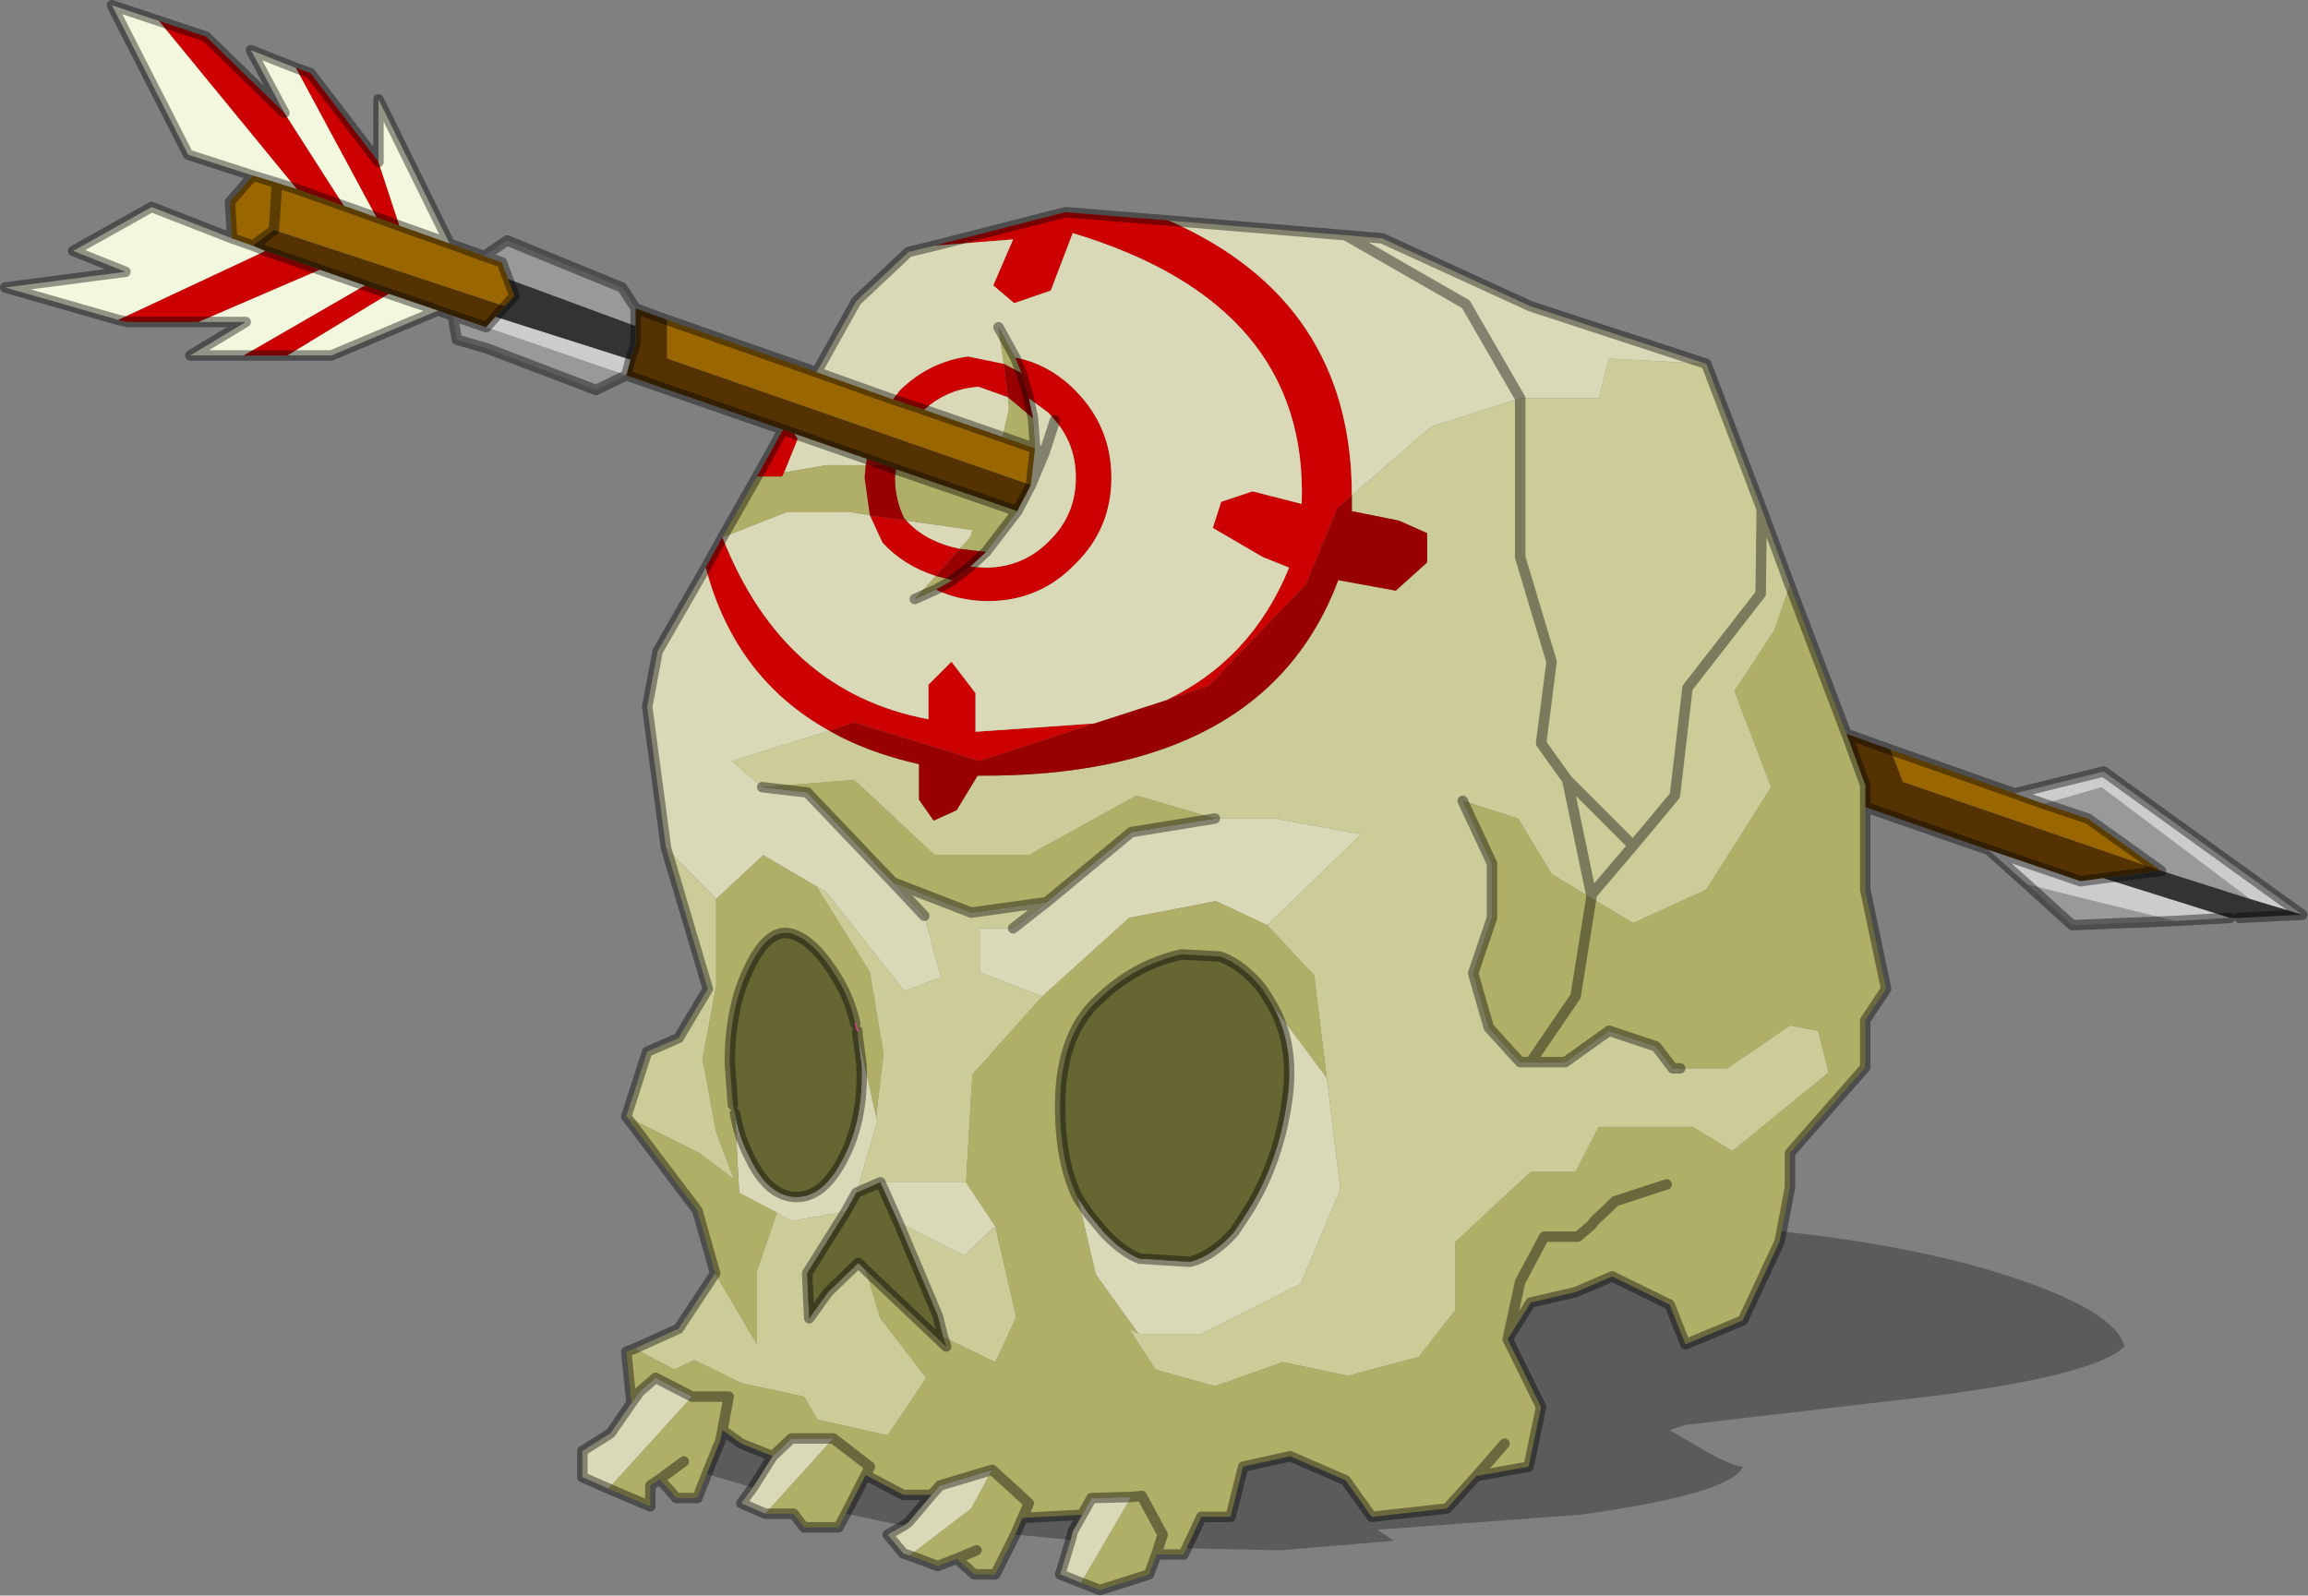 <?xml version="1.0"?>
<svg xmlns="http://www.w3.org/2000/svg" xmlns:xlink="http://www.w3.org/1999/xlink" width="197.35px" height="136.45px"><rect width="100%" height="100%" fill="#808080" stroke="none"/><g transform="matrix(1, 0, 0, 1, -176.3, -132.25)"><use xlink:href="#object-0" width="110.35" height="76.3" transform="matrix(1.788, 0, 0, 1.788, 176.3, 132.25)"/></g><defs><g transform="matrix(1, 0, 0, 1, 0.25, 0.25)" id="object-0"><use xlink:href="#object-1" width="110.35" height="76.3" transform="matrix(1, 0, 0, 1, -0.25, -0.25)"/></g><g transform="matrix(1, 0, 0, 1, 0.25, 0.25)" id="object-1"><path fill-rule="evenodd" fill="#cc0000" stroke="none" d="M7.35 0.75L9.6 1.5L13.35 5.15L16.2 9.6L13.95 8.8L7.35 0.75M13.9 3L14.6 3.25L17.85 7.5L18.85 10.55L17.75 10.15L13.9 3M44.45 11.5L50.7 9.9L55.65 10.3Q64.4 14.15 64.4 23.45L63.7 24.05L62.2 27.7L57.55 32.55L55.5 33.25Q59.6 31.3 61.4 26.9L60.15 26.4L57.75 25L58.15 23.75L59.65 23.25L62 23.85Q62.35 14.3 51.05 10.9L50 13.65L48.25 14.25L47.25 13.4L48.2 11.2L44.45 11.5M33.5 26.9L34.3 25.45Q37.2 32.85 44.15 34.15L44.15 32.5L45.25 31.4L46.4 32.9L46.4 34.75L52.1 34.35L46.6 36.15L40.6 34.3L39.4 34.7Q34.9 32.2 33.5 26.9M35.95 22.55L37.2 20.3L37.75 20.5L37.9 20.75L37.25 22.35L37.15 22.55L35.95 22.55M13.5 16.75L11.4 16.75L17.2 13.4L18.35 13.8L13.5 16.75M9.25 15.15L5.85 15.15L5.4 15.05L12.45 11.75L15.05 12.65L9.25 15.15M48.6 17.6L48.3 16.85Q49.9 17.15 51.15 18.4Q52.9 20.15 52.9 22.6Q52.9 25.05 51.15 26.75Q49.45 28.5 47 28.5Q45.65 28.5 44.5 27.95L45.3 27.5L46.15 26.85L46.85 26.9Q48.65 26.9 49.9 25.65Q51.2 24.4 51.2 22.6Q51.2 21 50.2 19.85L49.9 19.5L48.95 18.8L48.6 17.6M42.45 18.85L42.8 18.4Q44.2 17.05 46.05 16.8L47.75 17.15L47.95 18.75L46.55 18.25Q45.05 18.35 43.95 19.35L42.45 18.85M43.1 24.65Q44 25.65 45.65 26L44.5 27.3Q42.95 26.8 41.95 25.7L41.35 24.4L43.1 24.65M41.2 21.7L41.9 21.95L41.15 22L41.2 21.7"/><path fill-rule="evenodd" fill="#f2f7dd" stroke="none" d="M7.35 0.75L13.95 8.8L13 8.5L11.85 8.15L8.75 7.15L5.1 0L7.35 0.75M16.2 9.6L13.35 5.15L11.75 2.15L13.9 3L17.75 10.15L16.2 9.6M17.85 7.5L17.85 4.5L21.25 11.4L18.85 10.55L17.85 7.5M20.7 14.6L15.6 16.75L13.5 16.75L18.35 13.8L20.7 14.6M11.4 16.75L8.85 16.75L11.5 15.15L9.25 15.15L15.05 12.65L17.2 13.4L11.4 16.75M5.4 15.05L0 13.5L5.75 12.75L3.25 11.75L7 9.65L10.85 11.15L11.85 11.5L12.45 11.75L5.4 15.05"/><path fill-rule="evenodd" fill="#996600" stroke="none" d="M13.95 8.8L16.2 9.6L17.75 10.15L18.85 10.55L21.25 11.4L22.9 12L23.75 12.3L24.05 13.1L24.35 13.9L23.9 14.4L12.85 10.75L11.85 11.5L10.85 11.15L10.75 9.4L11.85 8.15L13 8.5L12.85 10.75L13 8.5L13.95 8.8M31.65 15.05L38.8 17.55L42.45 18.85L43.95 19.35L47.7 20.65L49.25 21.2L49.05 22.95L31.65 16.9L31.65 15.05M90.15 35.6L96.1 37.7L97.5 38.2L99.6 38.9L103.1 41.4L90.75 37.15L90.15 35.6"/><path fill-rule="evenodd" fill="#999999" stroke="none" d="M22.9 12L24 11.25L29.5 13.5L30.15 14.5L30.15 15.35L24.05 13.1L23.75 12.3L22.9 12M103.75 43.8L98.85 44L96.7 42.05L103.75 43.8M29.7 17.7L28.25 18.4L23 16.4L21.6 16L21.4 14.85L23 15.4L29.7 17.7M103.1 41.4L99.6 38.9L97.5 38.2L100.25 37.4L107.35 42.75L103.1 41.4"/><path fill-rule="evenodd" fill="#543201" stroke="none" d="M30.15 14.5L31.65 15.05L31.65 16.9L49.05 22.95L48.4 24.2L42.6 22.2L41.9 21.95L41.2 21.7L37.75 20.5L37.2 20.3L29.7 17.7L29.9 16.95L30.15 16.15L30.15 15.35L30.15 14.5M88.05 34.85L90.15 35.6L90.75 37.15L103.1 41.4L100.35 41.75L99.25 41.9L94.85 40.4L88.95 38.35L88.95 37.3L88.05 34.85M21.4 14.85L20.7 14.6L18.35 13.8L17.2 13.4L15.05 12.65L12.45 11.75L11.85 11.5L12.85 10.75L23.9 14.4L23.45 14.9L23 15.4L21.4 14.85"/><path fill-rule="evenodd" fill="#d9d9b7" stroke="none" d="M38.8 17.55L40.7 14.15L43.2 11.8L44.45 11.5L48.2 11.2L47.25 13.4L48.25 14.25L50 13.65L51.05 10.9Q62.35 14.3 62 23.85L59.65 23.25L58.15 23.75L57.75 25L60.15 26.4L61.4 26.9Q59.6 31.3 55.5 33.25L52.1 34.35L46.4 34.75L46.4 32.9L45.25 31.4L44.15 32.5L44.15 34.15Q37.2 32.85 34.3 25.45L37.35 24.25L40.5 24.25L41.35 24.4L41.95 25.7Q42.95 26.8 44.5 27.3L43.5 28.4L44.5 27.95Q45.65 28.5 47 28.5Q49.45 28.5 51.15 26.75Q52.9 25.05 52.9 22.6Q52.9 20.15 51.15 18.4Q49.9 17.15 48.3 16.85L47.5 15.4L47.75 17.15L46.05 16.8Q44.2 17.05 42.8 18.4L42.45 18.85L38.8 17.55M55.65 10.3L64.1 11L65.85 11.15L72.95 14.4L81.35 17.15L76.7 16.9L76.2 18.8L72.45 18.8L68.2 20.15L64.4 23.45Q64.4 14.15 55.65 10.3M51.45 75.45L50.45 75.05L50.95 73.4L51.05 73L51.5 72.2L51.95 71.4L53.85 71.35L51.45 75.45M43.25 74.15L42.95 74.05L42.2 73.15L43 72.7L43.2 72.55L44.3 71.25L44.7 70.8L47.2 70.05L46.2 71.9L43.25 74.15M36.35 72.15L35.2 71.65L35.75 70.9L36.7 69.4L37.6 68.55L39.6 68.55L36.35 72.15M28.85 70.95L27.6 70.4L27.6 69.15L28.95 68.3L29.95 66.85L30.35 66.3L31.1 65.65L32.85 66.55L28.85 70.95M31.6 40.3L30.7 33.55L31.2 30.9L33.5 26.9Q34.9 32.2 39.4 34.7L34.75 36.15L36.2 37.4L38.35 37.65L42.45 41.95L43.95 43.55L44.75 46.5L43 47.15L39.25 42.4L38.8 42.15L36.25 40.65L34 42.75L31.6 40.3M43.95 19.35Q45.05 18.35 46.55 18.25L47.95 18.75L48 19.3L47.7 20.65L43.95 19.35M49.25 21.2L49.15 19.75L48.95 18.8L49.9 19.5L50.2 19.85Q51.2 21 51.2 22.6Q51.2 24.4 49.9 25.65Q48.65 26.9 46.85 26.9L46.15 26.85L46.9 26.15L48.4 24.2L49.05 22.95L49.25 21.2L49.7 21.4L50.2 19.85L49.7 21.4L49.25 21.2M49.05 22.95L49.7 21.4L49.05 22.95M43.1 24.65L46.25 25.1L46.15 25.45L45.65 26Q44 25.65 43.1 24.65M64.1 11L69.85 14.3L72.45 18.8L69.85 14.3L64.1 11M37.75 20.5L41.2 21.7L41.15 22L39.25 22L37.25 22.35L37.9 20.75L37.75 20.5M57.85 38.9L60.7 38.9L64.85 39.65L60.35 44L57.9 42.85L53.75 43.65L49.6 47.4L46.6 46.25L46.6 44.15L48.2 44.15L49.8 42.9L53.85 39.55L57.85 38.9M63.2 51.3L63.85 56.65L61.95 61.15L57.2 63.55L54.2 63.55L52.15 60.7L51.3 57.05L51.8 57.8L52.55 58.7Q53.45 59.65 54.25 59.95L56.65 60.1Q57.7 59.85 58.75 58.7L59.25 57.95Q60.85 55.55 61.3 52.4Q61.7 49.7 60.55 47.75L63.2 51.3M34.9 53Q35.1 54.15 35.6 55.1Q36.5 57 37.85 57Q39.15 57 40.1 55.1Q41.05 53.25 40.95 50.7L40.75 49.15L41.65 53.15L41.7 53.4L40.7 56.8L40.2 57.7L37.6 58.15L36.9 57.75L35.1 56.8L34.9 53M45.95 56.3L47.35 58.4L45.85 59.8L42.7 58.2L41.85 56.3L45.95 56.3"/><path fill-rule="evenodd" fill="#cccc99" stroke="none" d="M81.35 17.15L84 24.1L85.35 27.75L84.6 29.9L82.7 32.8L84.45 37.4L81.35 42.3L77.85 43.9L75.85 42.7L73.95 41.55L72.35 38.9L69.7 38.05L71.1 41.05L71.1 43.65L70.2 46.3L70.95 48.9L72.45 50.55L72.95 50.55L74.6 50.55L76.7 49.05L78.95 49.8L79.75 50.85L80.1 50.85L82.35 50.85L85.35 48.8L86.7 49.05L87.2 51.05L82.6 54.8L80.7 53.65L76.2 53.65L75.1 55.8L72.95 55.8L69.35 59.15L69.35 62.4L67.6 64.65L64.2 65.55L61.1 64.9L57.85 66.05L55 65.25L53.75 63.3L54.2 63.55L57.2 63.55L61.95 61.15L63.85 56.65L63.2 51.3L62.6 46.4L60.35 44L64.85 39.65L60.7 38.9L57.85 38.9L54.1 37.8L48.95 40.65L44.45 40.65L40.6 37.05L36.2 37.4L34.75 36.15L39.4 34.7Q41.25 35.75 43.7 36.3L43.7 38L44.4 39L45.5 38.5L46.5 36.85Q60.2 36.95 63.75 27.5L66.5 28L68 26.65L68 25.25L66.65 24.65L64.4 24.2L64.4 23.45L68.2 20.15L72.45 18.8L72.45 26.4L73.95 31.4L73.45 35.3L74.7 37.05L75.85 42.55L75.85 42.7L75.85 42.55L74.7 37.05L73.45 35.3L73.95 31.4L72.45 26.4L72.45 18.8L76.2 18.8L76.7 16.9L81.35 17.15M30.1 64.25L32.2 63.3L33.95 60.65L35.95 64.05L35.95 60.55L36.9 57.75L37.6 58.15L40.2 57.7L38.35 60.65L38.45 62.8L39.35 61.55L40.8 60.15L41.15 60.5L41.85 62.8L44.05 65.65L42.2 68.4L38.85 67.65L38.2 66.55L35.2 65.9L32.95 64.8L32 65.25L30.1 64.25M29.7 53.15L30.7 50.05L32.2 49.4L33.6 47.05L31.6 40.3L34 42.75L34 46.9L33.35 50.4L34 53.9L34.85 56.15L33.2 54.9L29.7 53.15M43.95 43.55L42.45 41.95L46.2 43.4L49.8 42.9L48.2 44.15L46.6 44.15L46.6 46.25L49.6 47.4L46.25 51.15L45.95 56.3L41.85 56.3L40.7 56.8L41.7 53.4L41.65 53.15L42 50.15L41.35 46.25L38.8 42.15L39.25 42.4L43 47.15L44.75 46.5L43.95 43.55M47.35 58.4L48.35 62.75L47.35 64.9L44.85 63.7L44.6 62.7L42.7 58.2L45.85 59.8L47.35 58.4M75.85 42.55L77.85 40.2L79.85 37.8L80.45 32.65L83.95 28.15L84 24.1L83.95 28.15L80.45 32.65L79.85 37.8L77.85 40.2L75.85 42.55M77.85 40.2L74.7 37.05L77.85 40.2"/><path fill-rule="evenodd" fill="#b0af68" stroke="none" d="M85.35 27.75L88.05 34.85L88.95 37.3L88.95 38.35L88.95 42.3L89.95 47.05L88.95 48.55L88.95 50.8L85.35 54.9L85.35 56.55L84.95 58.65L84.85 59.15L83.1 62.9L80.35 64.05L79.6 62.15L76.85 60.8L75.1 61.55L72.95 62.05L71.85 63.8L72.45 61.05L73.6 58.9L75.2 58.9L75.85 58.35L76 58.15L77 57.2L79.45 56.4L77 57.2L76 58.15L75.85 58.35L75.2 58.9L73.6 58.9L72.45 61.05L71.85 63.8L73.45 67.05L72.85 69.9L70.35 70.35L68.95 71.9L65.35 72.3L64.1 70.55L61.45 69.4L59.2 69.9L58.6 72.3L57.2 72.3L56.5 73.8L56.35 74.1L55.05 74.1L54.7 75.05L52.35 75.8L51.45 75.45L53.85 71.35L51.95 71.4L51.5 72.2L48.65 72.35L48.95 71.65L47.2 70.05L48.95 71.65L48.65 72.35L48.3 73.15L47.35 75.05L46.35 75.05L45.5 74.3L44.6 74.65L43.25 74.15L46.2 71.9L47.2 70.05L44.7 70.8L44.3 71.25L42.95 71.25L41.15 70.3L41.35 69.9L39.6 68.55L37.6 68.55L36.7 69.4L35.2 68.8L34.3 68.15L34.2 68.65L33.55 70.25L33.1 71.4L32.1 71.4L31.3 70.5L30.85 70.8L30.85 71.8L28.85 70.95L32.85 66.55L31.1 65.65L30.35 66.3L29.95 66.85L29.7 64.4L30.1 64.25L32 65.25L32.95 64.8L35.2 65.9L38.2 66.55L38.85 67.65L42.2 68.4L44.05 65.65L41.85 62.8L41.15 60.5L45 64.15L44.85 63.7L47.35 64.9L48.35 62.75L47.35 58.4L45.95 56.3L46.25 51.15L49.6 47.4L53.75 43.65L57.9 42.85L60.35 44L62.6 46.4L63.2 51.3L60.55 47.75L60.15 47.1Q59.2 45.9 58.1 45.5L56.25 45.4Q54 45.9 52.25 47.6Q50.45 49.25 50.45 52.65Q50.45 55.35 51.3 57.05L52.15 60.7L54.2 63.55L53.75 63.3L55 65.25L57.85 66.05L61.1 64.9L64.2 65.55L67.6 64.65L69.35 62.4L69.35 59.15L72.95 55.8L75.1 55.8L76.2 53.65L80.7 53.65L82.6 54.8L87.2 51.05L86.7 49.05L85.35 48.8L82.35 50.85L80.1 50.85L79.75 50.85L78.95 49.8L76.7 49.05L74.6 50.55L72.95 50.55L72.45 50.55L70.95 48.9L70.2 46.3L71.1 43.65L71.1 41.05L69.7 38.05L72.35 38.9L73.95 41.55L75.85 42.7L77.85 43.9L81.35 42.3L84.45 37.4L82.7 32.8L84.6 29.9L85.35 27.75M40.2 72.15L39.85 72.8L38.2 72.8L37.7 72.15L36.35 72.15L39.6 68.55L41.35 69.9L41.15 70.3L40.2 72.15M33.95 60.65L33.1 57.65L29.7 53.15L33.2 54.9L34.85 56.15L34 53.9L33.35 50.4L34 46.9L34 42.75L36.25 40.65L38.8 42.15L41.35 46.25L42 50.15L41.65 53.15L40.75 49.15L40.75 49.05L40.65 48.7Q40.35 47.4 39.7 46.4Q38.6 44.65 37.55 44.4Q36.5 44.15 35.6 46Q34.65 47.9 34.65 50.6L34.8 52.6L34.9 53L35.1 56.8L36.9 57.75L35.95 60.55L35.95 64.05L33.95 60.65M34.3 25.45L35.95 22.55L37.15 22.55L37.25 22.35L39.25 22L41.15 22L41.1 22.6L41.35 24.4L40.5 24.25L37.35 24.25L34.3 25.45M48.6 17.6L47.75 17.15L47.5 15.4L48.3 16.85L48.6 17.6M47.7 20.65L48 19.3L47.95 18.75L49.15 19.75L49.25 21.2L47.7 20.65M45.3 27.5L44.5 27.95L43.5 28.4L44.5 27.3L45.3 27.5M45.65 26L46.15 25.45L46.25 25.1L43.1 24.65L43 24.55Q42.55 23.65 42.55 22.6L42.6 22.2L48.4 24.2L46.9 26.15L45.65 26M42.45 41.95L38.35 37.65L36.2 37.4L40.6 37.05L44.45 40.65L48.95 40.65L54.1 37.8L57.85 38.9L53.85 39.55L49.8 42.9L46.2 43.4L42.45 41.95M46.45 73.9L45.5 74.3L46.45 73.9M55.05 74.1L55.35 73.15L54.35 71.3L53.85 71.35L54.35 71.3L55.35 73.15L55.05 74.1M71.7 68.8L70.35 70.35L71.7 68.8M34.3 68.15L34.6 66.55L32.85 66.55L34.6 66.55L34.3 68.15M32.45 69.65L31.3 70.5L32.45 69.65M75.85 42.7L75.1 47.4L72.95 50.55L75.1 47.4L75.85 42.7"/><path fill-rule="evenodd" fill="#cccccc" stroke="none" d="M96.1 37.7L100.35 36.65L109.85 43.5L107.35 42.75L100.25 37.4L97.5 38.2L96.1 37.7M106.4 43.65L103.75 43.8L96.7 42.05L94.85 40.4L99.25 41.9L100.35 41.75L106.4 43.65M29.9 16.95L29.7 17.7L23 15.4L23.45 14.9L29.9 16.95"/><path fill-rule="evenodd" fill="#333333" stroke="none" d="M109.85 43.5L106.85 43.65L106.4 43.65L100.35 41.75L103.1 41.4L107.35 42.75L109.85 43.5M30.15 15.35L30.15 16.15L29.9 16.95L23.45 14.9L23.9 14.4L24.35 13.9L24.05 13.1L30.15 15.35"/><path fill-rule="evenodd" fill="#000000" fill-opacity="0.29" stroke="none" d="M84.95 58.65Q91.1 59.3 95.55 60.7Q100.9 62.4 101.35 64.15Q100 65.5 92.35 66.5L80.35 67.9L79.6 68.15L81.3 69.15Q82.65 69.9 83.1 69.9Q82.55 71.2 75.3 72.2L65.85 72.9L65.6 72.9L66.35 73.4L66.35 73.45L60.95 73.9L56.5 73.8L57.2 72.3L58.6 72.3L59.2 69.9L61.45 69.4L64.1 70.55L65.35 72.3L68.95 71.9L70.35 70.35L72.85 69.9L73.45 67.05L71.85 63.8L72.95 62.05L75.1 61.55L76.85 60.8L79.6 62.15L80.35 64.05L83.1 62.9L84.85 59.15L84.95 58.65M50.95 73.4L48.3 73.15L48.65 72.35L51.5 72.2L51.05 73L50.95 73.4M43 72.7L42.6 72.65L40.2 72.15L41.15 70.3L42.95 71.25L44.3 71.25L43.2 72.55L43 72.7M35.75 70.9L33.55 70.25L34.2 68.65L34.3 68.15L35.2 68.8L36.7 69.4L35.75 70.9"/><path fill-rule="evenodd" fill="#990000" stroke="none" d="M55.5 33.25L57.55 32.55L62.2 27.7L63.7 24.05L64.4 23.45L64.4 24.2L66.65 24.65L68 25.25L68 26.65L66.5 28L63.75 27.5Q60.2 36.95 46.5 36.85L45.5 38.5L44.4 39L43.7 38L43.7 36.3Q41.25 35.75 39.4 34.7L40.6 34.3L46.6 36.15L52.1 34.35L55.5 33.25M47.75 17.15L48.6 17.6L48.95 18.8L49.15 19.75L47.95 18.75L47.75 17.15M46.15 26.85L45.3 27.5L44.5 27.3L45.65 26L46.9 26.15L46.15 26.85M42.6 22.2L42.55 22.6Q42.55 23.65 43 24.55L43.1 24.65L41.35 24.4L41.1 22.6L41.15 22L41.9 21.95L42.6 22.2"/><path fill-rule="evenodd" fill="#666633" stroke="none" d="M40.75 49.15L40.95 50.7Q41.05 53.25 40.1 55.1Q39.15 57 37.85 57Q36.5 57 35.6 55.1Q35.1 54.15 34.9 53L34.8 52.6L34.65 50.6Q34.65 47.9 35.6 46Q36.5 44.15 37.55 44.4Q38.6 44.65 39.7 46.4Q40.35 47.4 40.65 48.7L40.75 49.05L40.75 49.15M40.2 57.7L40.7 56.8L41.85 56.3L42.7 58.2L44.6 62.7L44.85 63.7L45 64.15L41.15 60.5L40.8 60.15L39.35 61.55L38.45 62.8L38.35 60.65L40.2 57.7M51.3 57.05Q50.45 55.35 50.45 52.65Q50.45 49.25 52.25 47.6Q54 45.9 56.25 45.4L58.1 45.5Q59.2 45.9 60.15 47.1L60.55 47.75Q61.7 49.7 61.3 52.4Q60.85 55.55 59.25 57.95L58.75 58.7Q57.7 59.85 56.65 60.1L54.25 59.95Q53.45 59.65 52.55 58.7L51.8 57.8L51.3 57.05"/><path fill="none" stroke="#000000" stroke-opacity="0.4" stroke-width="0.5" stroke-linecap="round" stroke-linejoin="round" d="M13.35 5.15L9.6 1.5L7.35 0.75L5.1 0L8.75 7.15L11.85 8.15L10.75 9.4L10.85 11.15L7 9.65L3.25 11.75L5.75 12.75L0 13.5L5.4 15.05L5.85 15.15L9.25 15.15L11.5 15.15L8.85 16.75L11.4 16.75L13.5 16.75L15.6 16.75L20.7 14.6L21.4 14.85L21.6 16L23 16.4L28.25 18.4L29.7 17.7L37.2 20.3L35.95 22.55L34.3 25.45L33.5 26.9L31.2 30.9L30.7 33.55L31.6 40.3L33.6 47.05L32.2 49.4L30.7 50.05L29.7 53.15L33.1 57.65L33.95 60.65L32.2 63.3L30.1 64.25L29.7 64.4L29.95 66.85L28.95 68.3L27.6 69.15L27.6 70.4L28.85 70.95L30.85 71.8L30.85 70.8L31.3 70.5L32.1 71.4L33.1 71.4L33.55 70.25L34.2 68.65L34.3 68.15L35.2 68.8L36.7 69.4L37.6 68.55L39.6 68.55L41.35 69.9L41.15 70.3L42.95 71.25L44.3 71.25L44.7 70.8L47.2 70.05L48.95 71.65L48.65 72.35L51.5 72.2L51.95 71.4L53.85 71.35L54.35 71.3L55.35 73.15L55.05 74.1L56.35 74.1L56.5 73.8L57.2 72.3L58.6 72.3L59.2 69.9L61.45 69.4L64.1 70.55L65.35 72.3L68.95 71.9L70.35 70.35L71.7 68.8M13.95 8.8L16.2 9.6L17.75 10.15L18.85 10.55L21.25 11.4L17.85 4.5L17.85 7.5L14.6 3.25L13.9 3L11.75 2.15L13.35 5.15M21.25 11.4L22.9 12L24 11.25L29.5 13.5L30.15 14.5L31.65 15.05L38.8 17.55L40.7 14.15L43.2 11.8L44.45 11.5L50.7 9.9L55.65 10.3L64.1 11L65.85 11.15L72.95 14.4L81.35 17.15L84 24.1L85.35 27.75L88.05 34.85L90.15 35.6L96.1 37.7L100.35 36.65L109.85 43.5L106.85 43.65M106.4 43.65L103.75 43.8L98.85 44L96.7 42.05L94.85 40.4L88.95 38.35L88.95 42.3L89.95 47.05L88.95 48.55L88.95 50.8L85.35 54.9L85.35 56.55L84.95 58.65L84.85 59.15L83.1 62.9L80.35 64.05L79.6 62.15L76.85 60.8L75.1 61.55L72.95 62.05L71.85 63.8L72.45 61.05L73.6 58.9L75.2 58.9L75.85 58.35L76 58.15L77 57.2L79.45 56.4M55.05 74.1L54.7 75.05L52.35 75.8L51.45 75.45L50.45 75.05L50.95 73.4L51.05 73L51.5 72.2M48.3 73.15L47.35 75.05L46.35 75.05L45.5 74.3L44.6 74.65L43.25 74.15L42.95 74.05L42.2 73.15L43 72.7L43.2 72.55L44.3 71.25M40.2 72.15L39.85 72.8L38.2 72.8L37.7 72.15L36.35 72.15L35.2 71.65L35.75 70.9L36.7 69.4M48.6 17.6L48.3 16.85L47.5 15.4M42.45 18.85L43.95 19.35L47.7 20.65L49.25 21.2L49.15 19.75L48.95 18.8L48.6 17.6M46.15 26.85L45.3 27.5L44.5 27.95L43.5 28.4M49.05 22.95L49.25 21.2L49.7 21.4L50.2 19.85M49.7 21.4L49.05 22.95L48.4 24.2L46.9 26.15L46.15 26.85M48.4 24.2L42.6 22.2L41.9 21.95L41.2 21.7L37.75 20.5L37.2 20.3M72.45 18.8L69.85 14.3L64.1 11M29.9 16.95L29.7 17.7M23 15.4L21.4 14.85M30.15 15.35L30.15 16.15L29.9 16.95M23.45 14.9L23 15.4M38.8 17.55L42.45 18.85M30.15 14.5L30.15 15.35M24.05 13.1L24.35 13.9L23.9 14.4L23.45 14.9M42.45 41.95L38.35 37.65L36.2 37.4M80.1 50.85L79.75 50.85L78.95 49.8L76.7 49.05L74.6 50.55L72.95 50.55L72.45 50.55L70.95 48.9L70.2 46.3L71.1 43.65L71.1 41.05L69.7 38.05M75.85 42.7L75.85 42.55L74.7 37.05L73.45 35.3L73.95 31.4L72.45 26.4L72.45 18.8M43.95 43.55L42.45 41.95L46.2 43.4L49.8 42.9L53.85 39.55L57.85 38.9M40.75 49.15L40.95 50.7Q41.05 53.25 40.1 55.1Q39.15 57 37.85 57Q36.5 57 35.6 55.1Q35.1 54.15 34.9 53M40.2 57.7L40.7 56.8L41.85 56.3L42.7 58.2L44.6 62.7L44.85 63.7L45 64.15L41.15 60.5L40.8 60.15L39.35 61.55L38.45 62.8L38.35 60.65L40.2 57.7M40.75 49.15L40.75 49.05M40.65 48.7Q40.35 47.4 39.7 46.4Q38.6 44.65 37.55 44.4Q36.5 44.15 35.6 46Q34.65 47.9 34.65 50.6L34.8 52.6M48.2 44.15L49.8 42.9M51.3 57.05Q50.45 55.35 50.45 52.65Q50.45 49.25 52.25 47.6Q54 45.9 56.25 45.4L58.1 45.5Q59.2 45.9 60.15 47.1L60.55 47.75Q61.7 49.7 61.3 52.4Q60.85 55.55 59.25 57.95L58.75 58.7Q57.7 59.85 56.65 60.1L54.25 59.95Q53.45 59.65 52.55 58.7L51.8 57.8L51.3 57.05M17.2 13.4L18.35 13.8L20.7 14.6M15.05 12.65L17.2 13.4M22.9 12L23.75 12.3L24.05 13.1M11.85 11.5L12.45 11.75L15.05 12.65M10.85 11.15L11.85 11.5L12.85 10.75L13 8.5L11.85 8.15M13 8.5L13.95 8.8M45.5 74.3L46.45 73.9M48.3 73.15L48.65 72.35M29.95 66.85L30.35 66.3L31.1 65.65L32.85 66.55L34.6 66.55L34.3 68.15M31.3 70.5L32.45 69.65M41.15 70.3L40.2 72.15M84 24.1L83.95 28.15L80.45 32.65L79.85 37.8L77.85 40.2L75.85 42.55M72.95 50.55L75.1 47.4L75.85 42.7M74.7 37.05L77.85 40.2M97.5 38.2L99.6 38.9L103.1 41.4L100.35 41.75L99.25 41.9L94.85 40.4M97.5 38.2L96.1 37.7M88.05 34.85L88.95 37.3L88.95 38.35M70.35 70.35L72.85 69.9L73.45 67.05L71.85 63.8"/><path fill="none" stroke="#ff3399" stroke-width="0.05" stroke-linecap="round" stroke-linejoin="round" d="M40.75 49.05L40.65 48.7"/></g></defs></svg>
